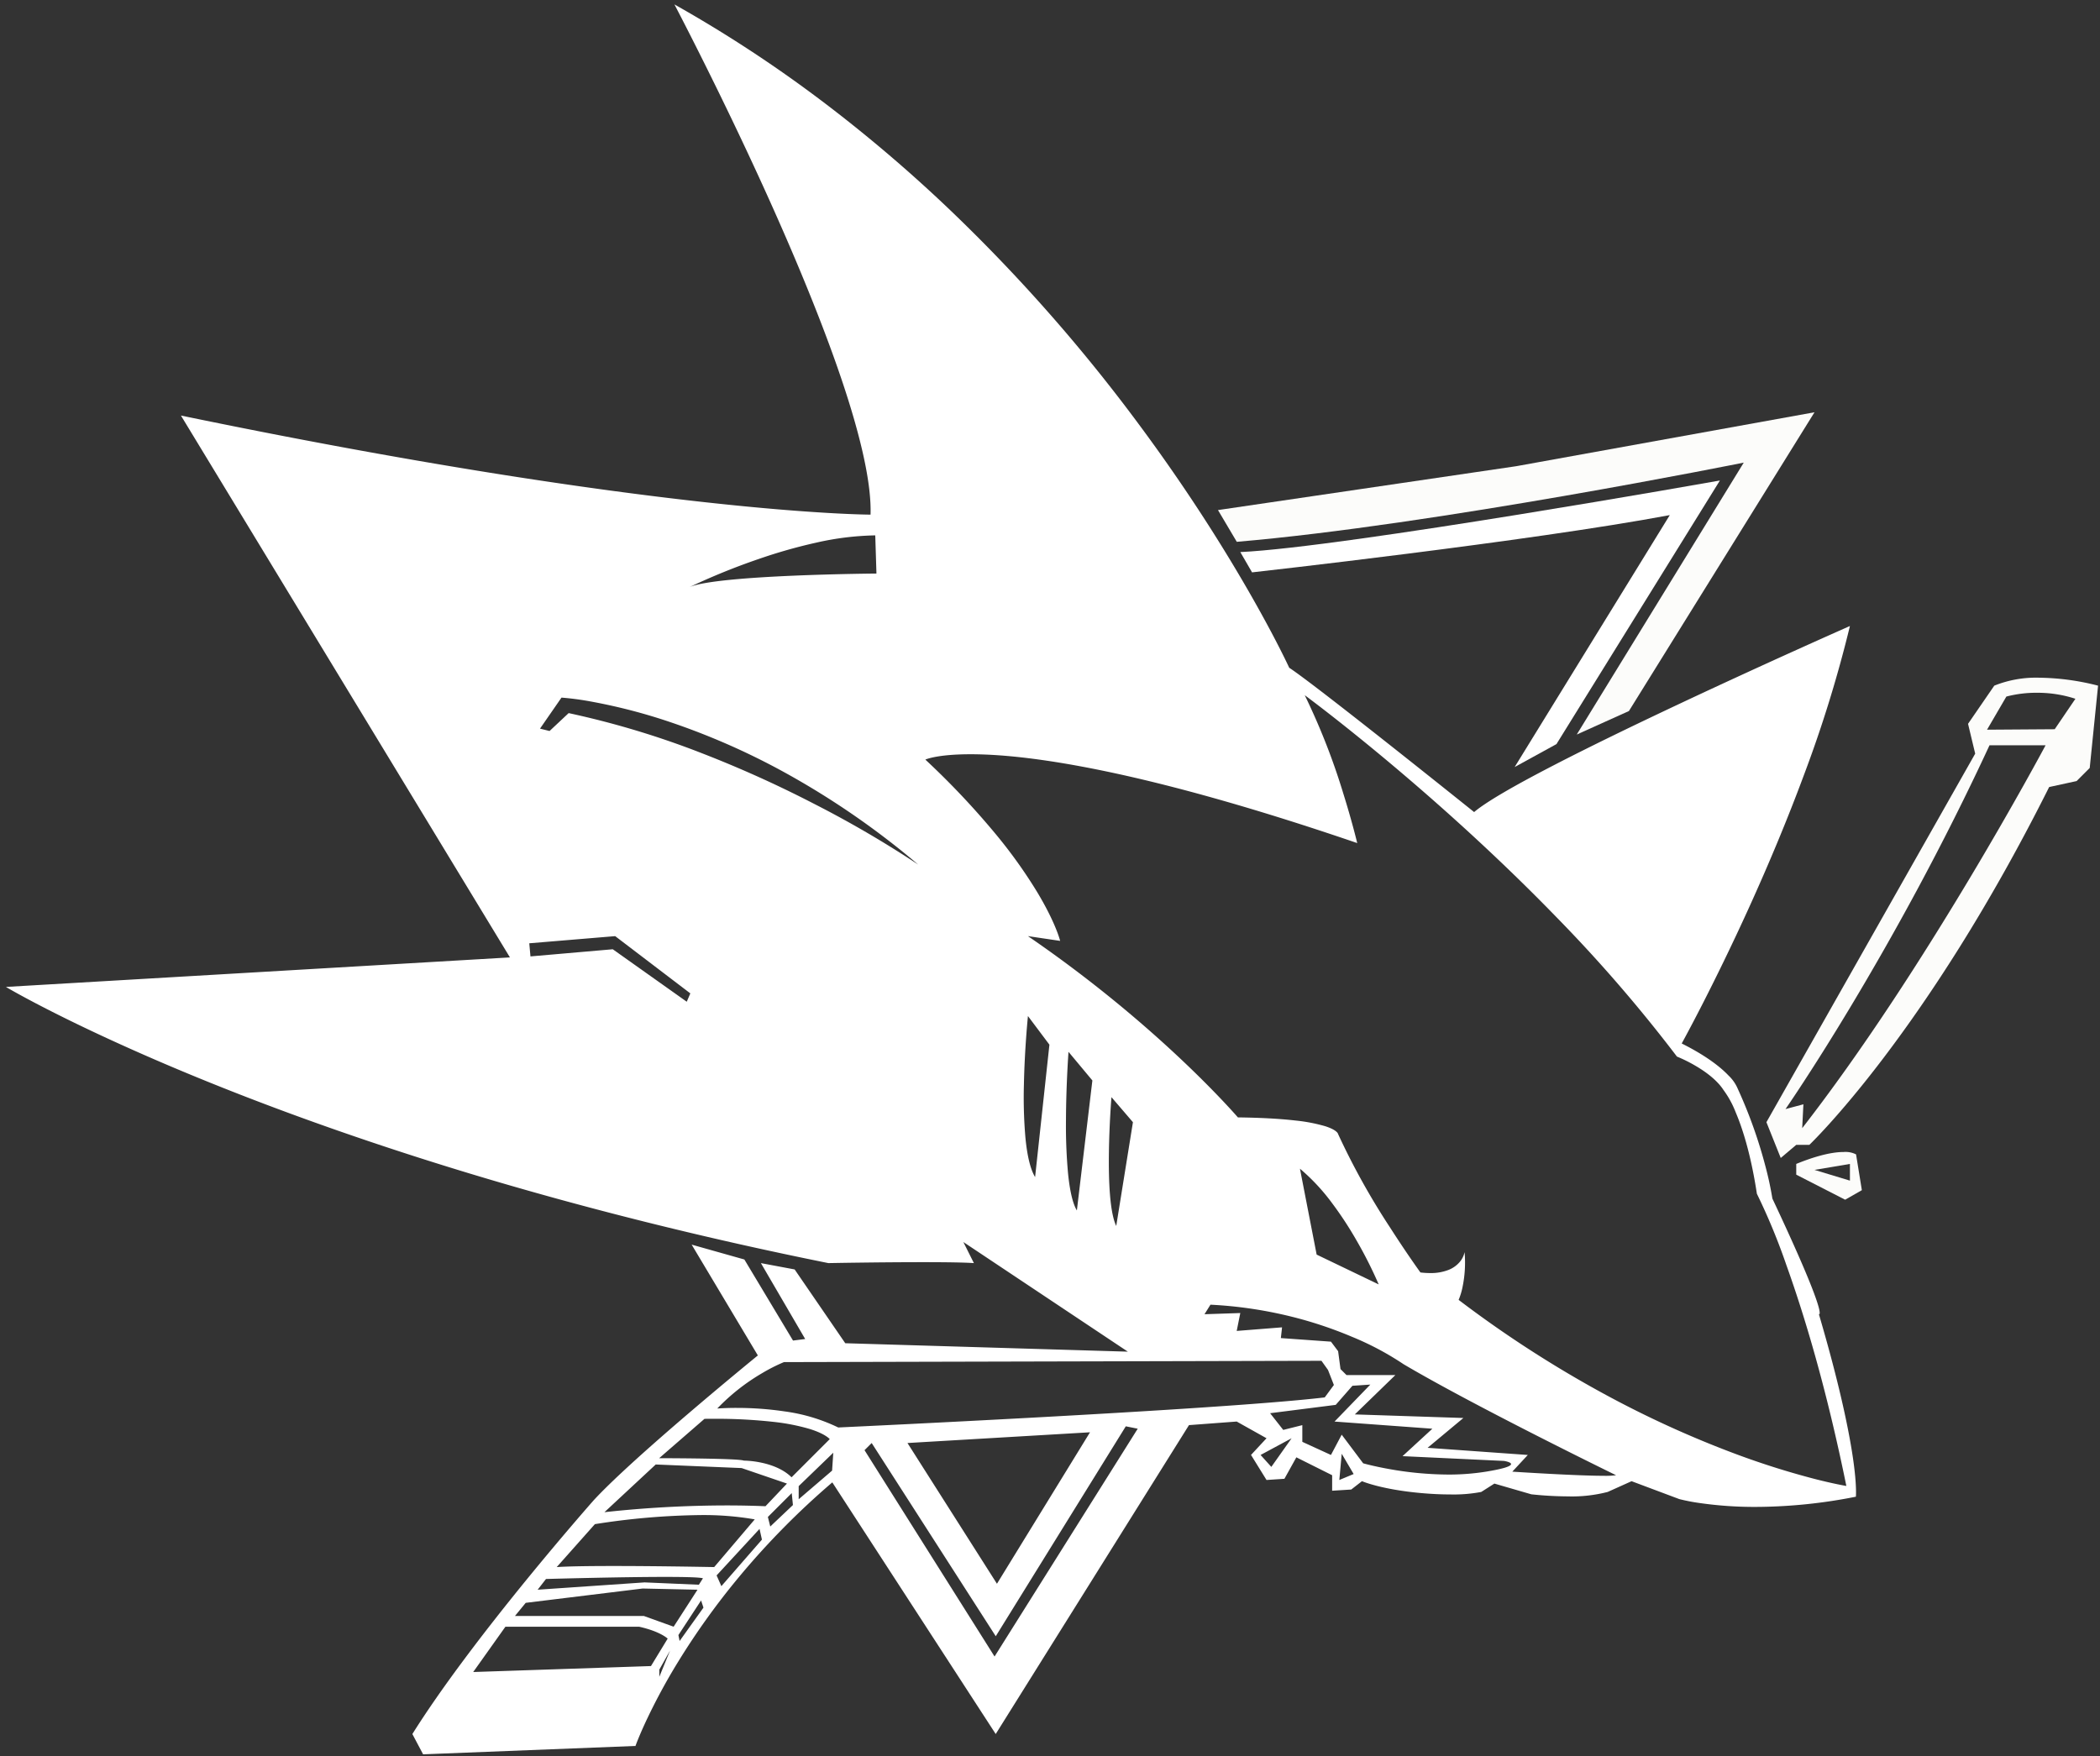 <?xml version="1.0" encoding="UTF-8"?> <svg xmlns="http://www.w3.org/2000/svg" width="586.754" height="490.791" viewBox="0 0 586.754 490.791"><rect x="0" y="0" width="586.754" height="490.791" fill="#333333" stroke="none"/><g id="Group_12" data-name="Group 12" transform="translate(792.65 -408.766)"><path id="Exclusion_12" data-name="Exclusion 12" d="M116.564,489.058h0l-3-5.667c3.959-6.319,9.083-13.68,15.229-21.88,4.935-6.586,10.521-13.706,16.6-21.162,10.279-12.6,18.749-22.2,18.832-22.288,3.225-3.511,10.56-10.676,27.187-24.869,9.743-8.317,18.31-15.311,18.67-15.6l.015-.013L191.6,346.61l14.727,4.155,13.594,22.657,3.4-.433-12.374-21.212,9.428,1.768,14.143,20.623,78.959,2.357-45.962-30.64,2.946,5.891c-2.4-.173-7.177-.262-14.206-.262-12.624,0-26.332.259-26.45.262-34.679-6.99-68.338-15.4-100.042-24.987-25.4-7.686-49.581-16.13-71.869-25.1-19.861-7.991-34.544-14.935-43.364-19.353C5.333,277.733.523,274.9,0,274.591l0,0,140.827-8.251L48.9,114.9c30.522,6.319,59.637,11.707,86.536,16.011,21.542,3.448,41.716,6.214,59.964,8.221,31.09,3.423,46.034,3.462,46.182,3.462.269-8.326-2.444-21.008-8.065-37.693-4.493-13.333-10.849-29.248-18.893-47.3C201.357,27.806,187.38,1.132,186.791.011L186.786,0a366.793,366.793,0,0,1,40.942,26.8A409.758,409.758,0,0,1,262.94,56.647a468.775,468.775,0,0,1,53.57,60.653c6.477,8.722,12.709,17.716,18.523,26.732,4.654,7.215,9.071,14.489,13.128,21.619,6.692,11.763,10.04,18.954,10.4,19.735l0,.005c7.53,4.912,51.227,39.98,51.666,40.333,3.121-2.664,10.581-7.053,22.172-13.046,9.294-4.806,21.222-10.636,35.453-17.329,23.587-11.093,44.99-20.57,47.353-21.614l.023-.01A354.807,354.807,0,0,1,502.4,215.3c-4.438,11.971-9.669,24.592-15.547,37.511-9.856,21.658-18.272,36.944-18.626,37.584,7.232,3.616,11.106,6.867,13.083,8.958a11.057,11.057,0,0,1,2.584,3.708,132.983,132.983,0,0,1,7.708,21.584,92.518,92.518,0,0,1,1.957,9.078v.005c5.65,12.005,9.562,20.9,11.629,26.445,1.686,4.52,1.683,5.6,1.532,5.836a.124.124,0,0,1-.105.065.118.118,0,0,1-.056-.013c6.025,20.48,8.514,33.26,9.542,40.375,1.1,7.6.795,10.6.791,10.625a145.018,145.018,0,0,1-28,2.851,107.252,107.252,0,0,1-15.661-1.085,53.486,53.486,0,0,1-5.676-1.1l-13.333-5-6.667,3a39.97,39.97,0,0,1-11.146,1.243,100.011,100.011,0,0,1-10.181-.576h-.006l-10.333-3-3.667,2.335a41.159,41.159,0,0,1-8.718.7c-2.47,0-5.144-.125-7.949-.372-11.236-.991-16.613-3.31-16.666-3.334l-3,2.334-5.334.333v-4.333l-10-5-3.334,6-5,.333-4.333-7,4.333-4.666-8.333-4.667-13.334,1-54,86.332L230.9,413.058a219.046,219.046,0,0,0-26.172,26.557,204.7,204.7,0,0,0-16.952,23.651,167.684,167.684,0,0,0-9.079,16.846c-1.851,4-2.7,6.351-2.794,6.607Zm69-29-.773,1.375-2.227,3.959v2Zm-46-6.665-9,12.666,49.667-1.666,4.666-7.667c-.019-.019-2.047-2.01-8-3.333ZM241.9,402.058l-2,2,36.333,57.667,40-63.667-3.333-.667-36.334,58.667Zm-47.667,44-6.334,9.667.334,1.667,6.666-9.334ZM177.9,442.723h0l-32.666,4-3,3.667h36l8.333,3,6.666-10.335-15.333-.333Zm6.357-3.246c-12.226,0-31.181.52-33.3.579l-.054,0-2.333,3,29.881-2.047,15.163.652,1.141-1.794C193.971,439.609,190.44,439.477,184.253,439.477Zm26.311-13.419-12,13,1.334,3,11.334-13Zm92.334-27-51,3,25,39.334ZM169.748,436.429c11.907,0,25.492.246,28.094.3h.053l11.335-13.333a83.8,83.8,0,0,0-15.225-1.2,201.491,201.491,0,0,0-29.442,2.534l-10.667,12C156.854,436.528,162.187,436.429,169.748,436.429Zm49.815-20.372-6.667,6.667.667,2.668,6.333-6Zm-38-8h0l-14.333,13.333.031-.005A317.822,317.822,0,0,1,201.38,419.5c3.722,0,7.372.075,10.849.224l6-6.333-12.668-4.333-24-1Zm49.608-3.285-9.667,9.333v3.667l9.334-8Zm176.393-56.039a33.75,33.75,0,0,1-.584,9.782,18.63,18.63,0,0,1-1.081,3.538,319.281,319.281,0,0,0,41.394,26.69,287.318,287.318,0,0,0,34.521,15.812,225.794,225.794,0,0,0,23.646,7.563c5.267,1.346,8.423,1.88,8.765,1.937h.005c-2.585-12.7-5.508-24.89-8.688-36.245-2.548-9.089-5.26-17.657-8.063-25.464a174.678,174.678,0,0,0-8.248-19.956c-1.723-11.363-4.169-18.645-5.918-22.752a26.809,26.809,0,0,0-3.416-6.25c-1.046-1.616-3.262-4.106-7.876-6.791a41.136,41.136,0,0,0-5.125-2.542,413.535,413.535,0,0,0-33.687-38.984C422.873,244.42,411.5,233.607,399.4,222.933c-20.422-18.011-35.853-29.4-36.5-29.875a187.4,187.4,0,0,1,10.833,27.666c2.341,7.492,3.684,13.047,3.83,13.656l0,.007c-27.2-9.309-51.128-16.117-71.106-20.233-14.784-3.046-27.2-4.591-36.913-4.591-9.479,0-12.618,1.48-12.647,1.495A222.877,222.877,0,0,1,276.7,232.052a137.342,137.342,0,0,1,11.4,15.963c5.213,8.66,6.41,13.507,6.458,13.709l-9-1.334c8.441,5.779,16.776,12.039,24.776,18.6,6.393,5.245,12.595,10.705,18.433,16.23,9.8,9.272,15.408,15.774,15.458,15.834,6.305.076,11.7.368,16.045.869a46.225,46.225,0,0,1,8.329,1.589c3.5,1.111,3.625,2.2,3.626,2.209a200.86,200.86,0,0,0,14.5,26.084c4.383,6.844,7.845,11.677,8.494,12.577l.005.007a23.363,23.363,0,0,0,2.729.169,13.522,13.522,0,0,0,5.2-.913,7.885,7.885,0,0,0,2.89-2.006,6.213,6.213,0,0,0,1.512-2.908Zm-34.334,56.323h0l-.666,7.334,4-1.667-3.335-5.667ZM182.6,406.3h.062c3.664.006,22.019.068,23.518.669a26.4,26.4,0,0,1,4.917.584c2.509.532,6.005,1.672,8.417,4.083l10.667-10.668c-.009-.013-1.165-1.463-5.61-2.84a57.461,57.461,0,0,0-9.861-1.953,144.576,144.576,0,0,0-17.1-.887H197.6c-.792,0-1.6,0-2.417.013l-12.667,11a.022.022,0,0,1,.011,0h.075Zm173.962-36.571h0l-.334,3,14,1,2,2.667.667,5,1.667,1.666h13.667l-11.334,11,30.334,1-10,8.334,28,2-4.333,4.667.022,0c1.83.118,18.1,1.156,25.559,1.156a23.607,23.607,0,0,0,3.419-.158l-.1-.045c-4.057-1.985-40.189-19.714-59.237-30.955a81.449,81.449,0,0,0-14.5-7.708,113.539,113.539,0,0,0-17-5.65,118.422,118.422,0,0,0-22.5-3.307l-1.667,2.666,10-.333-1,5Zm16.667,30h0l6,8,0,0c.291.082,2.959.824,7.078,1.57a96.172,96.172,0,0,0,16.676,1.571,65.658,65.658,0,0,0,10.576-.81c4.639-.761,6.989-1.474,6.985-2.118,0-.577-1.966-.879-1.985-.882l-28.334-1.334,8.334-7.666-27.334-2,10-10.333-5,.333-4.666,5.334-18.334,2.333,3.667,4.667,5.333-1.335v4.667l8,3.667,3-5.665Zm-14,1-8.666,4.667,3,3.334Zm-155.086-8.483a90.849,90.849,0,0,1,13.372.967,49.5,49.5,0,0,1,15.041,4.5l.15-.007c4.652-.216,29.288-1.374,57.515-2.927,49.913-2.747,70.11-4.491,78.264-5.47l2.559-3.472-1.645-4.2-1.827-2.559-150.179.365a48.174,48.174,0,0,0-6.167,3.129,57.247,57.247,0,0,0-12.469,9.843l0,0,.024,0h.011C199.51,392.358,201.462,392.243,204.143,392.243Zm157.42-66.85,4.666,24,17.334,8.333,0-.008a119.2,119.2,0,0,0-6.122-12.158,101.074,101.074,0,0,0-6.953-10.615A56.209,56.209,0,0,0,361.563,325.392Zm-52.667-20v.013c-.06.744-.59,7.492-.707,15.112-.073,4.67.023,8.713.286,12.016.328,4.129.919,7.11,1.755,8.859l4.667-29Zm-12-12.667v.012c-.068.935-.668,9.416-.707,19.03a147.578,147.578,0,0,0,.568,14.849c.5,5.028,1.334,8.542,2.474,10.443l4.333-36.333Zm-11.333-10c-.009.089-.918,9.014-1.125,19a131.2,131.2,0,0,0,.423,15.032c.5,5.15,1.41,8.84,2.7,10.968l4-37Zm-116-18.667,20.668,14.666,1-2.333-21-16-24,2,.333,3.666Zm-12.334-66h0a243.063,243.063,0,0,1,37.338,11.255,320.5,320.5,0,0,1,31.12,14.037,296.552,296.552,0,0,1,29.205,17.039,226.132,226.132,0,0,0-37.508-25.852,197.119,197.119,0,0,0-31.822-13.979,156.768,156.768,0,0,0-22.073-5.729,78.2,78.2,0,0,0-8.26-1.1l-6,8.667,2.668.666,5.331-5ZM242.9,148.392a80.411,80.411,0,0,0-16.586,2.052,145.639,145.639,0,0,0-15.979,4.549,185.829,185.829,0,0,0-19.341,7.858c1.823-.792,5.7-1.484,11.533-2.057,4.728-.463,10.644-.847,17.583-1.14,11.723-.5,22.662-.591,23.122-.595Z" transform="translate(-790.997 409.999)" fill="#fff" stroke="rgba(0,0,0,0)" stroke-miterlimit="10" stroke-width="1"></path><path id="Path_30" data-name="Path 30" d="M338.663,141.32,422,129.057l83.333-15.071-51.853,83.5L438.9,204.057l46.667-76s-86.652,17.468-141.652,22.134Z" transform="translate(-791 410)" fill="#fcfcfa"></path><path id="Path_31" data-name="Path 31" d="M344.9,153.057l3.284,5.672S425.9,150.057,464.9,142.724l-43.345,70.411,11.679-6.411L478.9,133.057s-105,18.667-134,20" transform="translate(-791 410)" fill="#fff"></path><path id="Exclusion_8" data-name="Exclusion 8" d="M13.667,13.334h0L0,6.333v-3C3.707,1.812,9.012,0,13.231,0a6.5,6.5,0,0,1,3.482.667l1.62,10-4.665,2.666ZM15,3.334h0L5.1,5,15,8V3.334Z" transform="translate(-290.768 730.724)" fill="#fcfcfa" stroke="rgba(0,0,0,0)" stroke-miterlimit="10" stroke-width="1"></path><path id="Exclusion_7" data-name="Exclusion 7" d="M4,134.223H4l-4-10,58.333-103-2-8.333L63.666,2.222A31.294,31.294,0,0,1,76.221,0,68.842,68.842,0,0,1,92.666,2.222l-2.333,23-3.667,3.667L79,30.556C71.093,46.372,62.65,61.47,53.907,75.431,46.912,86.6,39.709,97.073,32.5,106.556c-12.278,16.151-20.42,23.923-20.5,24H8.333L4,134.222Zm6.333-15h0L10,125.889c7.978-10.258,16.522-22.27,25.391-35.7,7.092-10.741,14.4-22.406,21.735-34.672C69.606,34.63,77.918,19.044,78,18.889H62.333C56.1,32.35,49.221,46.069,41.9,59.665,36.035,70.545,29.873,81.372,23.583,91.848c-10.709,17.835-18.176,28.6-18.25,28.708l5-1.333ZM75.643,4.213a33.061,33.061,0,0,0-8.6,1.058l-5.4,9.261,18.907-.13L86.333,5.89A33.909,33.909,0,0,0,75.643,4.213Z" transform="translate(-299.101 598.168)" fill="#fcfcfa" stroke="rgba(0,0,0,0)" stroke-miterlimit="10" stroke-width="1"></path><path id="Path_45" data-name="Path 45" d="M332.9,363.057l-15.333,1,6,2,13,9.667,16-2v-1.667L339.9,373.391l2-4.667-10.667-1Z" transform="translate(-791 410)" fill="#fff"></path><rect id="Rectangle_11" data-name="Rectangle 11" width="584.565" height="489.057" transform="translate(-791 410)" fill="none"></rect></g></svg> 